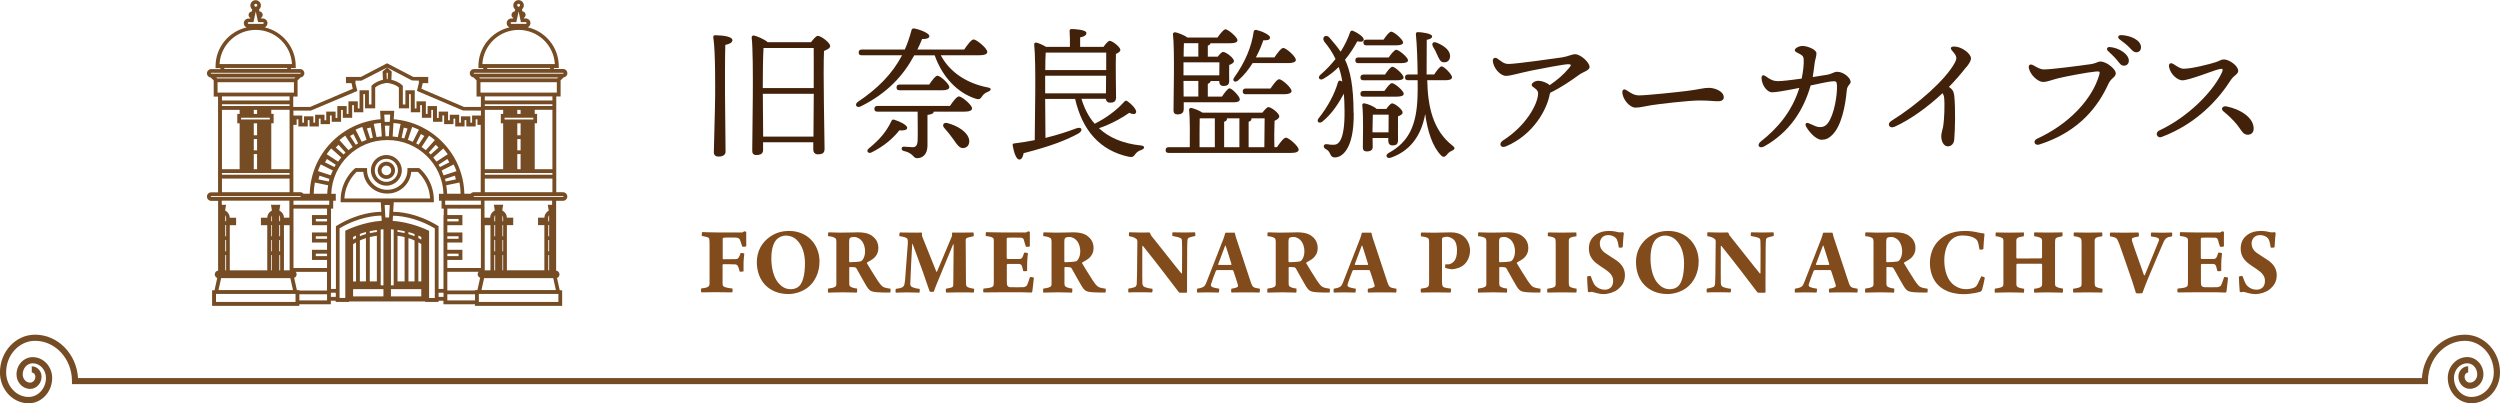 <?xml version="1.0" encoding="UTF-8"?>
<svg id="element" xmlns="http://www.w3.org/2000/svg" version="1.1" viewBox="0 0 403 65">
  <!-- Generator: Adobe Illustrator 29.7.1, SVG Export Plug-In . SVG Version: 2.1.1 Build 8)  -->
  <defs>
    <style>
      .st0 {
        fill: none;
      }

      .st1 {
        fill: #814b1b;
      }

      .st2 {
        fill: #42210b;
      }

      .st3 {
        fill: #754c24;
      }
    </style>
  </defs>
  <g>
    <path class="st3" d="M62.28,26.07c-.77,0-1.4.62-1.4,1.39s.63,1.39,1.4,1.39,1.4-.62,1.4-1.39-.63-1.39-1.4-1.39ZM62.28,28.24c-.43,0-.78-.35-.78-.77s.35-.77.78-.77.78.35.78.77-.35.77-.78.77Z"/>
    <path class="st3" d="M62.28,24.99c-1.37,0-2.49,1.11-2.49,2.47s1.12,2.47,2.49,2.47,2.49-1.11,2.49-2.47-1.11-2.47-2.49-2.47ZM62.28,29.32c-1.03,0-1.87-.83-1.87-1.86s.84-1.86,1.87-1.86,1.87.83,1.87,1.86-.84,1.86-1.87,1.86Z"/>
    <path class="st3" d="M90.77,30.98h-1.1v-15.43h.7v-2.6l.48-.47c.34-.04.61-.32.61-.67,0-.38-.31-.69-.69-.69h-1.48v-.16h.78v-.31c0-3.04-2.14-5.58-4.99-6.25.25-.12.43-.38.43-.68,0-.41-.34-.75-.76-.75h-.29l-.02-.09c.18-.1.29-.28.29-.49,0-.3-.23-.54-.52-.56l-.07-.32c.19-.16.3-.39.3-.64,0-.47-.38-.85-.85-.85s-.85.38-.85.85c0,.25.11.49.3.65l-.07.32c-.29.02-.52.27-.52.56,0,.21.12.4.29.49l-.02.09h-.28c-.42,0-.76.34-.76.75,0,.3.18.56.44.68-2.86.67-5,3.21-5,6.25v.31h.78v.16h-1.48c-.38,0-.69.31-.69.69,0,.35.27.63.61.67l.48.47v2.6h.7v1.68h-2.72l-6.87-2.93.2-.84v-.07h.9v-1h-2.41l-4.22-2.2-4.22,2.2h-2.41v1h.9l.19.91-6.87,2.93h-2.72v-1.68h.7v-2.6l.48-.47c.34-.04.61-.32.61-.67,0-.38-.31-.69-.69-.69h-1.48v-.16h.78v-.31c0-3.04-2.14-5.58-4.99-6.25.26-.12.44-.38.44-.68,0-.41-.34-.75-.76-.75h-.28l-.02-.09c.17-.1.29-.28.29-.49,0-.3-.23-.54-.52-.56l-.07-.32c.19-.16.3-.39.3-.64,0-.47-.38-.85-.85-.85s-.85.38-.85.85c0,.25.11.49.3.65l-.07.32c-.29.02-.52.27-.52.56,0,.21.12.4.29.49l-.02.09h-.28c-.42,0-.76.34-.76.75,0,.3.18.56.44.68-2.86.67-4.99,3.21-4.99,6.25v.31h.78v.16h-1.48c-.38,0-.69.31-.69.69,0,.35.27.63.61.67l.48.47v2.6h.7v15.43h-1.1c-.38,0-.69.31-.69.69s.31.69.69.69h1.11v11.24c-.31.04-.54.29-.54.61,0,.27.17.49.4.58l-.44,1.98h-.39v2.52h14.06v-.26h5.08v-.57h.79v.19h2.15v-.07h12.27v.07h2.15v-.19h.79v.57h5.08v.26h14.06v-2.52h-.39l-.44-1.98c.24-.09.4-.31.4-.58,0-.31-.24-.57-.54-.61v-11.25h1.11c.38,0,.69-.31.69-.69,0-.38-.31-.69-.69-.69ZM83.6.61c.13,0,.23.11.23.23,0,.1-.06.18-.14.22l-.09.04-.09-.04c-.09-.04-.14-.12-.14-.22,0-.13.1-.23.23-.23ZM82.45,3.57h.78l.37-1.71.37,1.71h.78c.08,0,.14.06.14.14s-.06.14-.14.14h-2.3c-.08,0-.14-.06-.14-.14s.06-.14.14-.14ZM77.76,10.33c.16-3.07,2.72-5.51,5.84-5.51s5.68,2.45,5.84,5.51h-11.69ZM88.67,10.95v.16h-10.13v-.16h10.13ZM76.43,11.87s-.07-.03-.07-.07.03-.07.07-.07h14.34s.07.03.07.07-.03.07-.07.07h-14.34ZM77.24,12.49h12.72l-.15.15h-12.42l-.15-.15ZM77.45,14.93v-1.68h12.31v1.68h-12.31ZM78.15,28.17v-.28h10.9v.28h-10.9ZM89.05,28.79v2.19h-10.9v-2.19h10.9ZM81.11,19.87v7.41h-2.95v-9.57h2.95v.66h-.38v1.51s.38,0,.38,0ZM85.97,18.98v.28h-4.63v-.28h4.63ZM83.39,18.37v-.66h.53v.66h-.53ZM83.39,24.23v-1.81h.53v1.81h-.53ZM83.92,24.84v2.44h-.53v-2.44h.53ZM83.39,21.81v-1.93h.53v1.93h-.53ZM86.2,27.28v-7.41h.38v-1.51h-.38v-.66h2.85v9.57h-2.85ZM78.15,17.09v-.28h10.9v.28h-10.9ZM78.15,16.2v-.66h10.9v.66h-10.9ZM50.08,17.84l7.53-3.18-.31-1.2v-.46h.97l4.14-2.12,4,2.09,1.11.03v.38s-.31,1.27-.31,1.27l7.41,3.16,2.91.02v.79h-1.43v1.15h-.28v-1.02h-1.52v1.02h-.28v-1.27h-1.51v.89h-.28v-1.4h-1.51v1.02h-.28v-1.91h-1.51v1.27h-.28v-2.04h-1.51v1.15h-.28v-2.93h-1.51v2.29h-.41v-3l-.09-.09c-.52-.52-1.26-.77-1.76-.89l.06-1.32-.74-.66-.74.66.06,1.32c-.49.12-1.23.37-1.76.89l-.09.09v3h-.41v-2.29h-1.51v2.93h-.28v-1.15h-1.51v2.04h-.28v-1.27h-1.51v1.91h-.28v-1.02h-1.51v1.4h-.28v-.89h-1.51v1.27h-.28v-1.02h-1.51v1.02h-.28v-1.15h-1.43v-.79h2.78ZM63.47,19.21l.08-1.35h-2.28l.08,1.36c-6.33.51-11.27,5.69-11.42,12.01h-1.01c-.13-.15-.31-.25-.53-.25h-1.1v-10.85h.53v-.89h.28v1.15h1.51v-1.02h.28v1.02h1.51v-1.27h.28v.89h1.51v-1.4h.28v1.02h1.51v-1.91h.28v1.27h1.51v-2.04h.28v1.15h1.51v-2.93h.28v2.29h1.64v-3.36c.69-.6,1.8-.72,1.78-.72h.23s1.12.12,1.81.72v3.36h1.64v-2.29h.28v2.93h1.51v-1.15h.28v2.04h1.51v-1.27h.28v1.91h1.51v-1.02h.28v1.4h1.51v-.89h.28v1.27h1.51v-1.02h.28v1.02h1.51v-1.15h.28v.89h.53v10.85h-1.1c-.21,0-.4.1-.53.25h-1.01c-.15-6.32-5.09-11.51-11.42-12.01ZM74.26,31.23h-2.18c-.01-.46-.07-.91-.15-1.36l2.14-.45c.11.59.17,1.19.18,1.81ZM67.86,21.61l.54.31-.93,1.41-.38-.22.76-1.5ZM66.53,22.86c-.25-.12-.52-.23-.78-.32l.69-2.08c.37.13.74.28,1.09.45l-.99,1.95ZM69.17,21.87c.32.22.64.46.93.71l-1.46,1.62c-.22-.18-.44-.35-.67-.51l1.2-1.83ZM70.25,23.34l.44.44-1.26,1.12-.31-.31,1.13-1.25ZM71.46,23.93c.25.3.49.61.72.93l-1.82,1.19c-.16-.23-.34-.45-.52-.67l1.63-1.45ZM72.12,25.63l.31.54-1.51.76-.22-.38,1.41-.92ZM65.7,20.72l-.53,1.6-.43-.11.35-1.64.61.16ZM64.58,19.98l-.45,2.13c-.28-.05-.56-.09-.84-.11l.14-2.17c.39.03.77.08,1.15.15ZM62.01,19.64l-.07-1.17h.96l-.07,1.17h-.82ZM62.79,20.26l-.11,1.71c-.07,0-.15-.01-.22-.01h-.09c-.07,0-.15,0-.22.01l-.11-1.71h.74ZM61.54,21.99c-.28.02-.56.06-.84.11l-.45-2.13c.38-.07.76-.12,1.15-.15l.14,2.17ZM60.09,22.2l-.42.11-.53-1.6.61-.16.35,1.64ZM52.66,24.86c.22-.32.46-.63.72-.93l1.63,1.45c-.18.22-.36.44-.52.67l-1.82-1.19ZM54.12,26.55l-.22.38-1.51-.76.31-.54,1.41.92ZM54.13,23.78l.44-.44,1.13,1.25-.31.31-1.26-1.12ZM54.72,22.58c.3-.25.61-.49.93-.71l1.2,1.83c-.23.16-.46.33-.67.51l-1.46-1.63ZM56.43,21.92l.54-.31.76,1.5-.38.22-.92-1.41ZM57.31,20.91c.35-.17.72-.32,1.09-.45l.69,2.08c-.27.1-.53.2-.78.32l-.99-1.95ZM50.75,29.42l2.15.45c-.08.44-.14.9-.15,1.36h-2.18c.02-.61.08-1.22.18-1.81ZM62.31,11.8l.11-.1.11.1-.04.96h-.14s-.04-.96-.04-.96ZM41.23.61c.13,0,.24.11.24.23,0,.09-.06.18-.15.22l-.09.04-.09-.04c-.09-.04-.15-.12-.15-.22,0-.13.1-.23.24-.23ZM40.08,3.57h.78l.37-1.71.37,1.71h.78c.08,0,.14.06.14.14s-.06.14-.14.14h-2.3c-.08,0-.14-.06-.14-.14,0-.07.06-.14.14-.14ZM35.39,10.33c.16-3.07,2.72-5.51,5.84-5.51s5.68,2.45,5.84,5.51h-11.68ZM46.3,10.95v.16h-10.14v-.16h10.14ZM34.06,11.87s-.08-.03-.08-.07.03-.07.08-.07h14.34s.08.03.08.07-.03.07-.08.07h-14.34ZM34.87,12.49h12.72l-.15.15h-12.42l-.15-.15ZM35.07,14.93v-1.68h12.31v1.68h-12.31ZM35.78,28.17v-.28h10.9v.28h-10.9ZM46.68,28.79v2.19h-10.9v-2.19h10.9ZM38.63,19.87v7.41h-2.85v-9.57h2.85v.66h-.38v1.51s.38,0,.38,0ZM43.49,18.98v.28h-4.63v-.28h4.63ZM40.91,18.37v-.66h.53v.66h-.53ZM40.91,24.23v-1.81h.53v1.81h-.53ZM41.44,24.84v2.44h-.53v-2.44h.53ZM40.91,21.81v-1.93h.53v1.93h-.53ZM43.73,27.28v-7.41h.38v-1.51h-.38v-.66h2.95v9.57h-2.95ZM35.78,17.09v-.28h10.9v.28h-10.9ZM35.78,16.2v-.66h10.9v.66h-10.9ZM34.06,31.74s-.08-.03-.08-.08.03-.07.08-.07h14.34s.08.03.08.07-.03.08-.08.08h-14.34ZM45.77,35.1c0-.51-.31-.95-.74-1.17l.15-.92h-1.5l.15.92c-.43.22-.74.65-.74,1.17h-1.03v1.2h1.02v7.28h-6.04v-7.28h1.02v-1.2h-1.03c0-.51-.31-.95-.74-1.17l.15-.92h-.69v-.66h10.9v2.74h-.92ZM46.69,36.3v7.28h-.92v-7.28h.92ZM45.01,40.51v-1.81h.14v1.81h-.14ZM45.16,41.12v2.46h-.14v-2.46h.14ZM45.01,38.09v-1.81h.14v1.81h-.14ZM45.01,35.67v-1c.1.12.14.27.14.43v.56s-.14,0-.14,0ZM43.73,40.51v-1.81h.12v1.81h-.12ZM43.84,41.12v2.46h-.12v-2.46h.12ZM43.73,38.09v-1.81h.12v1.81h-.12ZM43.73,35.67v-.56c0-.14.05-.26.12-.37v.93h-.12ZM36.31,40.51v-1.81h.14v1.81h-.14ZM36.45,41.12v2.46h-.14v-2.46h.14ZM36.31,38.09v-1.81h.14v1.81h-.14ZM36.31,35.67v-.98c.09.12.14.25.14.41v.56s-.14,0-.14,0ZM35.65,44.83h11.15l.43,1.93h-12.01l.43-1.93ZM47.64,48.67h-12.82v-1.29h12.82s0,1.29,0,1.29ZM52.72,48.42h-4.46v-.98h4.46v.98ZM52.72,46.83h-4.46v-.06h-.4l-.44-1.98c.24-.09.4-.31.4-.58,0-.15-.06-.28-.15-.39h5.04v3.01h0ZM52.72,41.29h-1.81v-.4h1.81v.4ZM52.72,38.49h-1.81v-.4h1.81v.4ZM52.72,35.69h-1.81v-.4h1.81v.4ZM52.72,34.67h-2.43v1.63h2.43v1.17h-2.43v1.63h2.43v1.17h-2.43v1.63h2.43v1.3h-5.41v-9.57h5.41v1.04ZM53.07,33.01h-5.76v-.66h1.09s.01,0,.02,0h0s4.65,0,4.65,0v.66ZM52.99,29.26l-1.65-.34.16-.6,1.6.52-.11.42ZM53.33,28.26l-2.08-.68c.13-.37.28-.73.45-1.08l1.95.98c-.12.25-.23.51-.32.78ZM54.13,47.85h-.79v-.66h.79v.66ZM55.66,37.2v10.83h-.92v-11.23c3.19-1.9,5.96-2.04,6.74-2.04l.05.83c-2.95.19-5.58,1.46-5.7,1.52l-.17.08ZM65.84,45.36v-6.98c.31.1.64.23.98.38v6.6h-.98ZM65.84,37.74v-.33c.33.08.66.19.98.31v.36c-.35-.14-.67-.25-.98-.34ZM64.08,45.36v-7.35c.24.03.64.08,1.14.2v7.15h-1.14ZM64.08,37.39v-.32c.35.05.73.11,1.14.19v.31c-.51-.11-.91-.17-1.14-.19ZM63.46,37v9h-.44v-9.04c.12,0,.27.02.44.04ZM59.61,45.36v-7.15c.51-.12.9-.17,1.14-.2v7.35h-1.14ZM59.61,37.58v-.31c.41-.08.79-.15,1.14-.19v.32c-.23.02-.63.07-1.14.19ZM58.01,45.36v-6.6c.34-.15.67-.28.98-.38v6.98h-.98ZM58.01,38.08v-.37c.32-.12.65-.22.98-.31v.33c-.31.09-.64.2-.98.34ZM56.92,45.36v-6.01c.16-.1.31-.2.47-.28v6.3h-.47ZM56.92,38.63v-.43c.15-.09.31-.16.47-.23v.4c-.16.08-.31.17-.47.26ZM62.71,35.05h-.59l-.11-2h.82l-.11,2ZM55.52,31.99c.12-2.47,1.62-3.96,1.98-4.29h1.06c.16,1.96,1.81,3.5,3.82,3.5h.09c2.01,0,3.66-1.54,3.82-3.5h1.06c.36.33,1.86,1.82,1.97,4.29h-13.79ZM61.81,47.78h-4.89v-1.17h4.89v1.17ZM61.81,46h-.44v-9c.17-.02.32-.03.44-.04v9.04ZM67.91,47.78h-4.89v-1.17h4.89v1.17ZM67.91,45.36h-.47v-6.3c.16.09.31.18.47.28v6.01ZM67.91,38.63c-.16-.09-.31-.18-.47-.26v-.4c.16.07.32.15.47.23v.43ZM70.09,48.04h-.92v-10.83l-.17-.08c-.12-.06-2.74-1.33-5.7-1.52l.05-.83c.78,0,3.54.14,6.74,2.04v11.24h0ZM71.49,47.85h-.79v-.66h.79v.66ZM71.49,34.67v11.91h-.79v-10.12l-.15-.09c-3.37-2.05-6.25-2.22-7.17-2.22l.09-1.54h6.47v-.31c0-3.29-2.2-5.07-2.29-5.14l-.08-.07h-1.89v.31c0,1.76-1.44,3.19-3.21,3.19h-.09c-1.77,0-3.21-1.43-3.21-3.19v-.31h-1.89l-.08.07c-.09.07-2.29,1.85-2.29,5.14v.31h6.47l.09,1.54c-.92,0-3.81.17-7.17,2.22l-.15.09v10.12h-.79v-12.95h.35v-1.27h.42v-1.12h-.73c.17-4.8,4.13-8.66,9-8.66h.09c4.87,0,8.84,3.86,9,8.66h-.73v1.12h.42v1.27h.35s0,1.04,0,1.04ZM71.18,27.49l1.95-.98c.17.35.32.71.45,1.08l-2.07.68c-.1-.26-.2-.52-.32-.78ZM73.33,28.32l.16.6-1.65.34-.11-.42,1.6-.52ZM71.76,32.35h4.65s.01,0,.02,0h1.09v.66h-5.76v-.66h0ZM74.54,41.9v-1.63h-2.43v-1.17h2.43v-1.63h-2.43v-1.17h2.43v-1.63h-2.43v-1.04h5.41v9.57h-5.41v-1.3s2.43,0,2.43,0ZM72.11,41.29v-.4h1.81v.4h-1.81ZM72.11,38.49v-.4h1.81v.4h-1.81ZM72.11,35.69v-.4h1.81v.4h-1.81ZM76.57,48.42h-4.46v-.98h4.46v.98ZM76.57,46.76v.06h-4.46v-3.01h5.04c-.09.11-.15.24-.15.39,0,.27.17.49.4.58l-.44,1.98s-.4,0-.4,0ZM90.01,47.38v1.29h-12.82v-1.29h12.82ZM88.38,40.51v-1.81h.14v1.81h-.14ZM88.52,41.12v2.46h-.14v-2.46h.14ZM88.38,38.09v-1.81h.14v1.81h-.14ZM88.38,35.67v-.56c0-.16.05-.29.14-.41v.98h-.14ZM88.5,33.93c-.43.22-.74.66-.74,1.16h-1.03v1.2h1.02v7.28h-6.04v-7.28h1.02v-1.2h-1.03c0-.51-.31-.95-.74-1.17l.15-.92h-1.5l.15.92c-.43.22-.74.65-.74,1.17h-.92v-2.74h10.9v.66h-.7l.15.92ZM80.99,40.51v-1.81h.12v1.81h-.12ZM81.11,41.12v2.46h-.12v-2.46h.12ZM80.99,38.09v-1.81h.12v1.81h-.12ZM80.99,35.67v-.93c.07.11.12.23.12.37v.56h-.12ZM79.68,40.51v-1.81h.14v1.81h-.14ZM79.82,41.12v2.46h-.14v-2.46h.14ZM79.68,38.09v-1.81h.14v1.81h-.14ZM79.68,35.67v-.56c0-.17.05-.31.14-.43v1s-.14,0-.14,0ZM79.06,36.3v7.28h-.92v-7.28h.92ZM78.03,44.83h11.15l.43,1.93h-12l.43-1.93ZM90.77,31.74h-14.34s-.07-.03-.07-.08.03-.07.07-.07h14.34s.07.03.07.07c0,.04-.03.08-.07.08Z"/>
  </g>
  <path class="st3" d="M398.38,65c-2.1,0-3.8-1.83-3.8-4.08,0-1.85,1.41-3.36,3.14-3.36,1.44,0,2.61,1.25,2.61,2.79,0,1.29-.98,2.33-2.19,2.33-1.02,0-1.85-.88-1.85-1.97,0-.92.71-1.67,1.58-1.67v1.01c-.32,0-.58.3-.58.67,0,.53.38.96.85.96.66,0,1.19-.6,1.19-1.33,0-.99-.72-1.79-1.61-1.79-1.18,0-2.14,1.06-2.14,2.36,0,1.69,1.26,3.07,2.8,3.07,2,0,3.62-1.78,3.62-3.97,0-2.8-2.09-5.08-4.66-5.08-3.28,0-5.95,2.91-5.95,6.48v.5H11.6v-.5c0-3.57-2.67-6.48-5.95-6.48-2.57,0-4.66,2.28-4.66,5.08,0,2.19,1.63,3.97,3.62,3.97,1.54,0,2.8-1.38,2.8-3.07,0-1.3-.96-2.36-2.14-2.36-.89,0-1.61.8-1.61,1.79,0,.73.53,1.33,1.19,1.33.47,0,.85-.43.85-.96,0-.37-.26-.67-.58-.67v-1c.87,0,1.58.75,1.58,1.67,0,1.08-.83,1.97-1.85,1.97-1.21,0-2.19-1.05-2.19-2.33,0-1.54,1.17-2.79,2.61-2.79,1.73,0,3.14,1.51,3.14,3.36,0,2.25-1.7,4.08-3.8,4.08-2.55,0-4.62-2.23-4.62-4.97,0-3.36,2.54-6.09,5.66-6.09,3.67,0,6.69,3.09,6.93,6.99h377.83c.24-3.9,3.26-6.99,6.93-6.99,3.12,0,5.66,2.73,5.66,6.09,0,2.74-2.08,4.97-4.63,4.97Z"/>
  <g>
    <path class="st1" d="M119.47,37.49c.15,0,.29-.05.5-.19.07-.03.29.03.32.11,0,.97,0,1.93.01,2.26-.04.11-.59.14-.65.08-.1-.26-.27-.88-.37-1.1-.07-.14-.25-.28-.38-.31-.13-.03-.25-.05-.62-.05-1,0-1.54,0-1.65.03-.06.02-.13.11-.13.15v3.21s.04.11.1.11c.65,0,1.35,0,2-.02.19,0,.32-.05.43-.19.15-.22.26-.48.35-.77.06-.06.59,0,.6.09-.01.11-.12,1.05-.12,1.39v1.44c-.03.06-.56.09-.62.05-.09-.32-.19-.7-.31-.91-.06-.11-.21-.23-.38-.25-.5-.03-1.27-.03-1.97-.03-.03,0-.1.05-.1.12v3.03c0,.22.07.37.19.45.19.12.65.25,1.38.31.07.06.06.62-.03.63-.15,0-1.77-.03-2.75-.03s-1.97.03-2.22.03c-.07-.08-.06-.56-.01-.63.43-.05.79-.09,1.09-.26.16-.09.25-.25.25-.56v-6.29c0-.37-.01-.93-.1-1.02-.13-.14-.6-.23-1.13-.34-.04-.05-.02-.59.03-.62.1,0,1.35.06,2.32.06h3.96Z"/>
    <path class="st1" d="M132.1,42.12c.03,1.84-.81,3.46-2,4.31-.97.7-2.16.97-3,.97-3.07,0-5.1-2.06-5.1-5.16,0-1.72.79-3.2,2.24-4.16.71-.46,1.63-.85,2.97-.85,2.88,0,4.85,2.09,4.9,4.88ZM125.25,38.54c-.41.4-.91,1.27-.91,3.12,0,1.54.37,2.97,1.02,3.8.59.76,1.25,1.16,2.12,1.16.5,0,1-.18,1.29-.45.59-.51.99-1.76.99-3.72,0-1.5-.4-2.95-1.44-3.88-.37-.32-.91-.59-1.65-.59-.65,0-1.16.32-1.41.56Z"/>
    <path class="st1" d="M138.28,37.45c1.53,0,2.18.42,2.53.76.49.43.78,1,.78,1.78,0,.91-.47,1.38-.72,1.62-.18.17-.79.54-1.1.7-.03.01-.04.11-.03.12.32.53,1.19,1.99,1.78,2.86.56.82.77.93.99,1.02.26.11.65.17,1.03.23.04.09.03.51-.04.62-1.97,0-2.63-.06-3.02-.22-.19-.08-.44-.23-.79-.8-.43-.7-.96-1.7-1.62-2.86-.03-.05-.12-.15-.22-.19-.12-.03-.78-.05-.85-.05-.04,0-.1.06-.1.11v2.41c0,.39.03.51.16.62.21.16.59.28,1.1.33.03.06.02.62-.04.66-.15,0-1.22-.05-2.22-.05s-2.15.05-2.41.05c-.04-.06-.04-.6,0-.65.44-.06.93-.14,1.15-.31.13-.09.18-.22.18-.42v-6.86c0-.2-.03-.43-.16-.54-.21-.15-.57-.28-1.15-.32-.06-.06-.03-.57.04-.62.4.01,1.29.03,1.94.05.35.02,2.18-.05,2.81-.05ZM137.06,38.33c-.12.06-.18.34-.18.53v3.26c0,.08.06.15.12.15.31,0,1.59-.05,1.82-.17.12-.06.24-.2.31-.33.15-.25.32-.65.32-1.27,0-.68-.22-1.25-.49-1.62-.25-.34-.74-.68-1.27-.68-.34,0-.56.08-.65.12Z"/>
    <path class="st1" d="M148.55,37.48s.09.12.07.17c-.01.25,0,.37.03.45l2.29,5.7s.09.02.1,0l2.4-5.7c.03-.08.03-.23.03-.46,0-.03.03-.16.07-.16.16,0,.43.02.62.02,1.66,0,2.47-.03,2.74-.03.07.03.09.57.03.62-.54.11-.85.17-1.07.26-.1.05-.19.2-.19.34,0,.85.03,6.2.04,6.74.01.63.06.71.22.82.19.12.68.25,1.07.29.07.03.01.6-.04.62-.31-.02-1.06-.03-2.34-.03-.72,0-1.56.02-2.1.03-.06,0-.09-.6,0-.63.47-.06.87-.17,1-.26s.15-.25.15-.42c0-.59.06-6.29.06-6.46-.01-.02-.07-.02-.09,0l-2.52,6.08c-.35.85-.52,1.33-.59,1.54-.07.05-.6.05-.65,0-.07-.23-.28-.73-.49-1.38-.68-2.09-2-5.49-2.28-6.32-.01-.02-.04-.02-.06,0-.07,1.08-.25,4.5-.31,6.42-.01.28.1.43.24.51.22.12.69.28,1.25.32.07.05.04.6-.06.62-.21,0-.78-.05-1.96-.05-.71,0-1.46.03-1.79.05-.09-.03-.07-.6,0-.62.97-.12,1.12-.26,1.27-.48.1-.16.15-.37.21-.96.15-2.04.29-3.82.44-5.86.03-.56-.03-.74-.15-.85-.18-.15-.66-.28-1.19-.34-.06-.08-.01-.57.06-.6.28,0,.99.03,2.81.03l.68-.02Z"/>
    <path class="st1" d="M165.3,37.49c.12,0,.32-.14.43-.2.03,0,.26.06.28.09,0,.97-.01,1.99,0,2.32-.04.08-.57.12-.63.06-.09-.17-.29-.97-.37-1.19-.04-.12-.24-.26-.47-.26-.75,0-2.04-.02-2.16.02-.03.02-.1.06-.1.12v3.18s.09.12.15.12h1.96c.12,0,.29-.08.4-.23.12-.19.25-.66.31-.79.09-.03.57.02.6.09-.01.11-.13,1.05-.13,2.02v.82c-.04.06-.54.08-.62.05-.13-.5-.18-.82-.29-.97-.06-.09-.21-.19-.35-.19h-1.91s-.1.08-.1.11v2.64c0,.23.01.57.04.65.04.15.25.34.46.34.69.02,1.79.03,2.19,0,.19-.02.46-.15.53-.26.13-.2.32-.79.51-1.36.07-.05.6.03.63.11-.06.46-.21,2.07-.26,2.26-.01.05-.13.12-.15.12-.03,0-.59-.03-1.65-.05h-2.85c-1.69,0-2.94.03-3.19.03-.09-.02-.09-.57-.01-.62.65-.05,1.15-.14,1.35-.25.09-.05.21-.12.24-.22.04-.11.06-.46.06-.59v-6.58c0-.36-.03-.46-.18-.56-.22-.14-.59-.23-1.09-.28-.07-.05-.04-.6.03-.62.1,0,1.41.05,2.38.05h3.99Z"/>
    <path class="st1" d="M172.97,37.45c1.53,0,2.18.42,2.53.76.49.43.78,1,.78,1.78,0,.91-.47,1.38-.72,1.62-.18.17-.79.54-1.1.7-.03.01-.04.11-.03.12.32.53,1.19,1.99,1.78,2.86.56.82.77.93.99,1.02.27.11.65.17,1.03.23.04.09.03.51-.04.62-1.97,0-2.63-.06-3.02-.22-.19-.08-.44-.23-.79-.8-.43-.7-.96-1.7-1.62-2.86-.03-.05-.12-.15-.22-.19-.12-.03-.78-.05-.85-.05-.04,0-.1.06-.1.11v2.41c0,.39.03.51.16.62.21.16.59.28,1.1.33.03.06.01.62-.04.66-.15,0-1.22-.05-2.22-.05s-2.15.05-2.41.05c-.04-.06-.04-.6,0-.65.44-.06.93-.14,1.15-.31.13-.09.18-.22.18-.42v-6.86c0-.2-.03-.43-.16-.54-.21-.15-.57-.28-1.15-.32-.06-.06-.03-.57.04-.62.4.01,1.29.03,1.94.05.35.02,2.18-.05,2.81-.05ZM171.75,38.33c-.12.06-.18.34-.18.53v3.26c0,.08.06.15.12.15.31,0,1.59-.05,1.82-.17.12-.06.24-.2.31-.33.15-.25.32-.65.32-1.27,0-.68-.22-1.25-.49-1.62-.25-.34-.74-.68-1.26-.68-.34,0-.56.08-.65.12Z"/>
    <path class="st1" d="M185.29,37.48s.09.05.1.09c.09.26.13.34.18.4,1.35,1.67,3.77,4.79,4.85,6.09.03.05.12,0,.12-.02.03-3.94.02-4.76-.01-5.19-.01-.2-.04-.37-.19-.45-.25-.14-.69-.25-1.34-.36-.04-.05-.04-.57.03-.59.22,0,1.04.03,1.9.03.59,0,1.54-.03,1.69-.03.06,0,.1.56.03.6-.46.08-.81.19-.99.26-.13.06-.21.17-.24.39-.03.25-.07,1.04-.07,6.45v1.93c0,.06-.07.11-.13.11h-1c-.07,0-.16-.03-.21-.11-.07-.11-.25-.32-.59-.77-.85-1.11-2.78-3.68-5.19-6.68-.03-.02-.09.02-.09.05-.01,4.87-.01,5.61.01,6.01.01.26.15.49.34.57.28.11.63.22,1.27.29.06.03.03.57-.06.59-.15-.02-2.09-.03-2.03-.03-.72,0-1.1,0-1.75.03-.07,0-.06-.57-.01-.62.51-.06.97-.22,1.07-.26.09-.05.24-.22.26-.49.03-.32.06-1.25.1-6.79,0-.14-.01-.34-.13-.43-.31-.26-.56-.37-1.21-.48-.04-.06-.03-.6.03-.63.18,0,1.32.05,2.09.05.35,0,1.07-.02,1.16-.02Z"/>
    <path class="st1" d="M198.93,37.49c.07,0,.12.05.13.08.01.08.15.6.16.65l2.43,7.33c.15.43.25.6.43.73.16.11.41.17.99.26.06.06.03.59-.06.62-.44-.03-1.5-.03-2.46-.03-1.27,0-1.85.03-2.04.03-.07-.05-.06-.59,0-.62.28-.03.81-.14,1.01-.31.07-.06.06-.22.04-.28-.12-.43-.49-1.55-.74-2.29-.02-.05-.09-.12-.15-.12h-2.54s-.12.08-.13.12c-.21.54-.65,1.68-.79,2.18-.04.16-.01.25.06.33.16.17.74.29,1.25.36.04.06,0,.59-.06.63-.13,0-1-.03-1.84-.03s-1.41.03-1.63.03c-.07-.03-.04-.6.01-.63.56-.08.85-.19,1.06-.34.13-.11.21-.17.41-.66.5-1.24,2.49-6.34,2.77-7.09.04-.12.21-.62.25-.82.01-.06.07-.11.12-.11h1.32ZM198.52,42.59c-.19-.66-.9-2.86-.94-2.98-.01-.03-.07-.03-.09,0-.29.77-.72,1.9-1.12,2.98-.01.03.01.12.07.12h2.02s.07-.08.06-.12Z"/>
    <path class="st1" d="M209.1,37.45c1.53,0,2.18.42,2.53.76.49.43.78,1,.78,1.78,0,.91-.47,1.38-.72,1.62-.18.17-.79.54-1.1.7-.03.01-.04.11-.03.12.32.53,1.19,1.99,1.78,2.86.56.82.76.93.99,1.02.26.11.65.17,1.03.23.04.09.03.51-.04.62-1.97,0-2.63-.06-3.01-.22-.19-.08-.44-.23-.79-.8-.43-.7-.96-1.7-1.62-2.86-.03-.05-.12-.15-.22-.19-.12-.03-.78-.05-.85-.05-.04,0-.1.06-.1.11v2.41c0,.39.03.51.16.62.21.16.59.28,1.1.33.03.06.01.62-.04.66-.15,0-1.22-.05-2.22-.05s-2.15.05-2.41.05c-.04-.06-.04-.6,0-.65.44-.06.93-.14,1.15-.31.13-.09.18-.22.18-.42v-6.86c0-.2-.03-.43-.16-.54-.21-.15-.57-.28-1.15-.32-.06-.06-.03-.57.04-.62.4.01,1.29.03,1.94.05.35.02,2.18-.05,2.81-.05ZM207.88,38.33c-.12.06-.18.34-.18.53v3.26c0,.08.06.15.12.15.31,0,1.59-.05,1.82-.17.12-.06.24-.2.31-.33.15-.25.32-.65.32-1.27,0-.68-.22-1.25-.49-1.62-.25-.34-.74-.68-1.26-.68-.34,0-.56.08-.65.12Z"/>
    <path class="st1" d="M220.95,37.49c.07,0,.12.05.13.08.01.08.15.6.16.65l2.43,7.33c.15.43.25.6.43.73.16.11.41.17.99.26.06.06.03.59-.06.62-.44-.03-1.5-.03-2.46-.03-1.27,0-1.85.03-2.04.03-.07-.05-.06-.59,0-.62.28-.03.81-.14,1.01-.31.07-.06.06-.22.04-.28-.12-.43-.49-1.55-.74-2.29-.01-.05-.09-.12-.15-.12h-2.54s-.12.08-.13.12c-.21.54-.65,1.68-.79,2.18-.04.16-.01.25.06.33.16.17.74.29,1.25.36.04.06,0,.59-.06.63-.13,0-1-.03-1.84-.03s-1.41.03-1.63.03c-.07-.03-.04-.6.01-.63.56-.08.85-.19,1.06-.34.13-.11.21-.17.41-.66.5-1.24,2.49-6.34,2.77-7.09.04-.12.21-.62.25-.82.01-.06.07-.11.12-.11h1.32ZM220.54,42.59c-.19-.66-.9-2.86-.94-2.98-.01-.03-.07-.03-.09,0-.29.77-.72,1.9-1.12,2.98-.01.03.01.12.07.12h2.02s.07-.08.06-.12Z"/>
    <path class="st1" d="M233.73,37.45c.96,0,1.66.2,2.21.65.56.45,1.03,1.3,1.03,2.27,0,1.04-.46,1.85-.97,2.3-.5.45-1.34.73-2.02.73-.18,0-.72-.12-1.01-.22-.04-.08-.01-.54.04-.57h.49c.31-.02.74-.25.99-.62.22-.32.38-.82.38-1.67,0-.59-.13-1.33-.54-1.7-.31-.29-.78-.46-1.13-.46-.22,0-.53.08-.63.14-.1.06-.12.12-.12.31v6.62c0,.56.03.83.18.99.13.14.59.23,1.24.29.06.05.03.62-.04.65-.13,0-1.53-.03-2.51-.03s-2,.03-2.25.03c-.06-.05-.07-.59-.01-.63.6-.08.81-.12,1.03-.23.19-.09.28-.26.28-.74v-6.38c0-.54-.04-.68-.15-.77-.15-.14-.62-.26-1.15-.31-.06-.08-.04-.59.03-.62.16,0,1.81.03,2.16.03s1.84-.05,2.5-.05Z"/>
    <path class="st1" d="M243.05,37.45c1.53,0,2.18.42,2.53.76.49.43.78,1,.78,1.78,0,.91-.47,1.38-.72,1.62-.18.17-.79.54-1.1.7-.03.01-.04.11-.03.12.32.53,1.19,1.99,1.78,2.86.56.82.76.93.99,1.02.26.11.65.17,1.03.23.04.09.03.51-.04.62-1.97,0-2.63-.06-3.01-.22-.19-.08-.44-.23-.79-.8-.43-.7-.96-1.7-1.62-2.86-.03-.05-.12-.15-.22-.19-.12-.03-.78-.05-.85-.05-.04,0-.1.06-.1.11v2.41c0,.39.03.51.16.62.21.16.59.28,1.1.33.03.06.01.62-.04.66-.15,0-1.22-.05-2.22-.05s-2.15.05-2.41.05c-.04-.06-.04-.6,0-.65.44-.06.93-.14,1.15-.31.13-.09.18-.22.18-.42v-6.86c0-.2-.03-.43-.16-.54-.21-.15-.57-.28-1.15-.32-.06-.06-.03-.57.04-.62.4.01,1.29.03,1.94.05.35.02,2.18-.05,2.81-.05ZM241.83,38.33c-.12.06-.18.34-.18.53v3.26c0,.08.06.15.12.15.31,0,1.59-.05,1.82-.17.12-.06.24-.2.31-.33.15-.25.32-.65.32-1.27,0-.68-.22-1.25-.49-1.62-.25-.34-.74-.68-1.26-.68-.34,0-.56.08-.65.12Z"/>
    <path class="st1" d="M254.1,37.46s.06.56.01.63c-.75.09-.97.2-1.1.33-.1.11-.12.25-.12.43v6.79c0,.32.04.46.16.56.18.14.51.26,1.09.33.04.06,0,.57-.03.63-.13,0-1.28-.03-2.24-.03-1.15,0-2.32.03-2.43.03-.04-.08-.04-.56,0-.62.6-.08,1-.17,1.21-.34.09-.08.13-.22.13-.45v-6.46c0-.42-.01-.71-.1-.82-.12-.15-.31-.29-1.15-.4-.04-.06-.03-.59.03-.6.13,0,1.29.03,2.25.03,1.15,0,2.18-.03,2.28-.03Z"/>
    <path class="st1" d="M260.99,37.45c.09.01.52,0,.62-.02.03,0,.15.12.15.15-.03.19-.15,1.47-.18,2.26-.04.09-.54.12-.63.06-.06-.43-.19-1.27-.46-1.51-.21-.22-.59-.49-1.28-.49-.46,0-.81.19-1.01.45-.13.17-.34.51-.31.94.04.68.31,1.08.78,1.44.56.4,1.06.68,1.78,1.17.78.51,1.49,1.28,1.49,2.43s-.51,1.79-1.19,2.35c-.56.43-1.46.73-2.29.73-.35,0-.71-.06-1.04-.15-.29-.08-.76-.22-.85-.22-.07,0-.19.03-.31.06-.07.03-.29-.05-.29-.12-.06-.57-.12-1.95-.13-2.38.06-.08.52-.14.59-.09.41,1.19.6,1.41.75,1.56.38.39.93.63,1.49.63.37,0,.66-.09.9-.28.37-.29.47-.7.47-1.17,0-.65-.35-1.11-.85-1.51-.35-.28-.79-.56-1.27-.88-.85-.57-1.79-1.3-1.79-2.75,0-.94.29-1.72,1.22-2.35.51-.31,1.1-.53,2.04-.53.62,0,1.15.11,1.63.23Z"/>
    <path class="st1" d="M273.82,42.12c.03,1.84-.81,3.46-2,4.31-.97.7-2.16.97-3,.97-3.07,0-5.1-2.06-5.1-5.16,0-1.72.79-3.2,2.24-4.16.71-.46,1.63-.85,2.97-.85,2.88,0,4.85,2.09,4.9,4.88ZM266.97,38.54c-.41.4-.91,1.27-.91,3.12,0,1.54.37,2.97,1.01,3.8.59.76,1.25,1.16,2.12,1.16.5,0,1-.18,1.29-.45.59-.51.99-1.76.99-3.72,0-1.5-.4-2.95-1.44-3.88-.37-.32-.91-.59-1.65-.59-.65,0-1.16.32-1.41.56Z"/>
    <path class="st1" d="M278.54,37.48s.09.05.1.09c.09.26.13.34.18.4,1.35,1.67,3.77,4.79,4.85,6.09.03.05.12,0,.12-.02.03-3.94.01-4.76-.01-5.19-.01-.2-.04-.37-.19-.45-.25-.14-.69-.25-1.34-.36-.04-.05-.04-.57.03-.59.22,0,1.04.03,1.9.03.59,0,1.54-.03,1.69-.03.06,0,.1.56.03.6-.46.08-.81.19-.99.26-.13.06-.21.17-.24.39-.03.25-.07,1.04-.07,6.45v1.93c0,.06-.07.11-.13.11h-1c-.07,0-.16-.03-.21-.11-.07-.11-.25-.32-.59-.77-.85-1.11-2.78-3.68-5.19-6.68-.03-.02-.09.02-.09.05-.01,4.87-.01,5.61.01,6.01.01.26.15.49.34.57.28.11.63.22,1.26.29.06.03.03.57-.06.59-.15-.02-2.09-.03-2.03-.03-.72,0-1.1,0-1.75.03-.07,0-.06-.57-.02-.62.52-.06.97-.22,1.07-.26.09-.05.24-.22.26-.49.03-.32.06-1.25.1-6.79,0-.14-.01-.34-.13-.43-.31-.26-.56-.37-1.21-.48-.04-.06-.03-.6.03-.63.18,0,1.32.05,2.09.05.35,0,1.07-.02,1.16-.02Z"/>
    <path class="st1" d="M295.29,37.49c.07,0,.12.05.13.08.01.08.15.6.16.65l2.43,7.33c.15.43.25.6.43.73.16.11.41.17.99.26.06.06.03.59-.06.62-.44-.03-1.5-.03-2.46-.03-1.27,0-1.85.03-2.04.03-.07-.05-.06-.59,0-.62.28-.03.81-.14,1.01-.31.07-.06.06-.22.04-.28-.12-.43-.49-1.55-.74-2.29-.01-.05-.09-.12-.15-.12h-2.54s-.12.08-.13.12c-.21.54-.65,1.68-.79,2.18-.04.16-.01.25.06.33.16.17.74.29,1.25.36.04.06,0,.59-.06.63-.13,0-1-.03-1.84-.03s-1.41.03-1.63.03c-.07-.03-.04-.6.02-.63.56-.08.85-.19,1.06-.34.13-.11.21-.17.41-.66.5-1.24,2.49-6.34,2.77-7.09.04-.12.21-.62.25-.82.01-.06.07-.11.12-.11h1.32ZM294.88,42.59c-.19-.66-.9-2.86-.94-2.98-.01-.03-.07-.03-.09,0-.29.77-.72,1.9-1.12,2.98-.01.03.01.12.07.12h2.02s.07-.08.06-.12Z"/>
    <path class="st1" d="M305.46,37.45c1.53,0,2.18.42,2.53.76.49.43.78,1,.78,1.78,0,.91-.47,1.38-.72,1.62-.18.17-.79.54-1.1.7-.03.01-.04.11-.03.12.32.53,1.19,1.99,1.78,2.86.56.82.76.93.99,1.02.26.11.65.17,1.03.23.04.09.03.51-.04.62-1.97,0-2.63-.06-3.01-.22-.19-.08-.44-.23-.79-.8-.43-.7-.96-1.7-1.62-2.86-.03-.05-.12-.15-.22-.19-.12-.03-.78-.05-.85-.05-.04,0-.1.06-.1.11v2.41c0,.39.03.51.16.62.21.16.59.28,1.1.33.03.06.01.62-.04.66-.15,0-1.22-.05-2.22-.05s-2.15.05-2.41.05c-.04-.06-.04-.6,0-.65.44-.06.93-.14,1.15-.31.13-.09.18-.22.18-.42v-6.86c0-.2-.03-.43-.16-.54-.21-.15-.57-.28-1.15-.32-.06-.06-.03-.57.04-.62.4.01,1.29.03,1.94.05.35.02,2.18-.05,2.81-.05ZM304.24,38.33c-.12.06-.18.34-.18.53v3.26c0,.08.06.15.12.15.31,0,1.59-.05,1.82-.17.12-.06.24-.2.31-.33.15-.25.32-.65.32-1.27,0-.68-.22-1.25-.49-1.62-.25-.34-.74-.68-1.26-.68-.34,0-.56.08-.65.12Z"/>
    <path class="st1" d="M319.06,37.51c.1.03.6.12.74.12.04,0,.1.09.1.14-.06.48-.18,2.01-.18,2.37-.03.05-.28.11-.44.11-.06,0-.18-.01-.19-.06-.12-.76-.22-1.14-.32-1.33-.07-.14-.19-.28-.34-.39-.47-.34-1.15-.51-2.12-.51s-1.63.46-2.07,1.04c-.41.54-.82,1.61-.82,2.94,0,.74.09,1.48.34,2.23.29.83.74,1.5,1.43,1.93.56.36,1.12.51,1.74.51.4,0,.99-.09,1.32-.25.18-.08.31-.22.37-.29.22-.28.6-1.25.76-1.53.09,0,.51.11.57.22-.04.34-.32,1.58-.47,2.01-.04.12-.16.23-.25.26-.15.05-1.38.39-2.72.39-.94,0-1.9-.2-2.52-.45-.88-.36-1.57-.9-2.07-1.64-.54-.82-.82-1.85-.82-3,0-.85.25-1.79.57-2.4.53-.99,1.28-1.64,2.19-2.1.82-.42,1.82-.6,2.9-.6.93,0,1.53.11,2.31.29Z"/>
    <path class="st1" d="M326.25,37.46c.03.06.01.57-.01.62-.53.08-.9.18-1.06.31-.09.06-.15.25-.15.37v2.74c0,.08.06.17.12.17l3.88-.02s.15-.06.15-.19v-2.66c0-.14-.06-.32-.16-.4-.18-.15-.72-.28-1.1-.32-.04-.08-.03-.57.01-.62.13,0,1.31.03,2.26.03s2.18-.03,2.28-.03c.03.05.01.56-.01.62-.41.08-.84.17-1,.28-.13.09-.19.25-.19.88v6.57c0,.15.06.29.13.36.21.17.82.31,1.15.36.03.06,0,.59-.04.65-.13,0-1.4-.05-2.37-.05-.87,0-1.85.03-2.22.05-.04-.06-.04-.59-.01-.63.46-.05.99-.17,1.13-.34.12-.12.15-.29.15-.45v-3.09c0-.08-.07-.16-.15-.16h-3.87c-.06,0-.13.09-.13.17v3.11c0,.2.03.31.13.42.13.12.47.25,1.12.34.01.05,0,.59-.04.63-.15,0-1.37-.05-2.35-.05s-2.06.05-2.31.05c-.06-.05-.06-.6-.01-.65.59-.08,1.06-.19,1.22-.34.12-.11.15-.2.15-.43v-6.96c0-.16-.04-.31-.13-.39-.18-.14-.6-.28-1.13-.34-.01-.08,0-.56.04-.6.16,0,1.21.03,2.15.03,1.06,0,2.27-.03,2.4-.03Z"/>
    <path class="st1" d="M338.87,37.46s.06.56.01.63c-.75.09-.97.2-1.1.33-.1.11-.12.25-.12.43v6.79c0,.32.04.46.16.56.18.14.51.26,1.09.33.04.06,0,.57-.03.63-.13,0-1.28-.03-2.24-.03-1.15,0-2.32.03-2.43.03-.04-.08-.04-.56,0-.62.6-.08,1-.17,1.21-.34.09-.08.13-.22.13-.45v-6.46c0-.42-.01-.71-.1-.82-.12-.15-.31-.29-1.15-.4-.04-.06-.03-.59.03-.6.13,0,1.29.03,2.25.03,1.15,0,2.18-.03,2.28-.03Z"/>
    <path class="st1" d="M344.73,37.48c.07.06.09.59.01.65-.41.06-.77.14-.97.23-.1.05-.16.25-.07.53.29.97,1.43,4.08,1.91,5.47.03.05.1.03.13,0,.35-.85,1.91-4.64,2.28-5.58.06-.15.01-.29-.12-.39-.19-.12-.62-.22-1.15-.28-.06-.08-.03-.6.04-.63.18,0,.87.03,1.69.03.88,0,1.32-.03,1.63-.03.07.05.07.57,0,.63-.44.06-.65.11-.85.25-.19.12-.38.37-.57.83-.68,1.59-1.5,3.43-2.56,6.03-.35.85-.57,1.48-.78,2.04-.09.03-.78.06-1.03,0-.12-.42-.37-1.19-.54-1.73-.74-2.23-1.99-5.74-2.15-6.2-.24-.57-.31-.8-.52-.94-.18-.12-.46-.22-.96-.29-.07-.06-.04-.59.03-.62.27,0,1.56.03,2.28.03.5,0,1.91-.03,2.25-.03Z"/>
    <path class="st1" d="M357.79,37.49c.12,0,.32-.14.43-.2.03,0,.26.06.28.09,0,.97-.02,1.99,0,2.32-.04.08-.57.12-.63.06-.09-.17-.29-.97-.37-1.19-.04-.12-.24-.26-.47-.26-.75,0-2.04-.02-2.16.02-.03.02-.1.06-.1.12v3.18s.09.12.15.12h1.96c.12,0,.29-.08.4-.23.12-.19.25-.66.31-.79.09-.03.57.02.6.09-.01.11-.13,1.05-.13,2.02v.82c-.04.06-.54.08-.62.05-.13-.5-.18-.82-.29-.97-.06-.09-.21-.19-.35-.19h-1.91s-.1.08-.1.11v2.64c0,.23.01.57.04.65.04.15.25.34.46.34.69.02,1.79.03,2.19,0,.19-.02.46-.15.53-.26.13-.2.32-.79.52-1.36.07-.05.6.03.63.11-.06.46-.21,2.07-.26,2.26-.01.05-.13.12-.15.12-.03,0-.59-.03-1.65-.05h-2.85c-1.69,0-2.94.03-3.19.03-.09-.02-.09-.57-.01-.62.65-.05,1.15-.14,1.35-.25.09-.05.21-.12.24-.22.04-.11.06-.46.06-.59v-6.58c0-.36-.03-.46-.18-.56-.22-.14-.59-.23-1.09-.28-.07-.05-.04-.6.03-.62.1,0,1.41.05,2.38.05h3.99Z"/>
    <path class="st1" d="M366.07,37.45c.09.01.52,0,.62-.02.03,0,.15.12.15.15-.03.19-.15,1.47-.18,2.26-.04.09-.54.12-.63.06-.06-.43-.19-1.27-.46-1.51-.21-.22-.59-.49-1.28-.49-.46,0-.81.19-1.02.45-.13.17-.34.51-.31.94.04.68.31,1.08.78,1.44.56.4,1.06.68,1.78,1.17.78.51,1.49,1.28,1.49,2.43s-.51,1.79-1.19,2.35c-.56.43-1.46.73-2.29.73-.35,0-.71-.06-1.04-.15-.29-.08-.76-.22-.85-.22-.07,0-.19.03-.31.06-.07.03-.29-.05-.29-.12-.06-.57-.12-1.95-.13-2.38.06-.08.52-.14.59-.09.41,1.19.6,1.41.75,1.56.38.39.93.63,1.49.63.37,0,.66-.09.9-.28.37-.29.47-.7.47-1.17,0-.65-.35-1.11-.85-1.51-.35-.28-.79-.56-1.27-.88-.85-.57-1.79-1.3-1.79-2.75,0-.94.29-1.72,1.22-2.35.51-.31,1.1-.53,2.04-.53.62,0,1.15.11,1.63.23Z"/>
  </g>
  <g>
    <rect class="st0" x="112.32" y="3.62" width="254.69" height="28.83"/>
    <path class="st2" d="M118.07,6.48c0,.37-.46.62-1.15.76-.07,1.54-.05,7.04-.05,7.91,0,1.47.09,8.35.09,9.29,0,.51-.41.8-1.15.8-.46,0-.74-.25-.74-.69,0-.97.21-7.31.21-9.08,0-.97.07-7.15-.3-9.45-.02-.23.09-.34.32-.34,1.38.02,2.76.23,2.76.8ZM130.72,6.82c.37-.48.83-1.04,1.1-1.04.53,0,2,1.1,2,1.63,0,.37-.48.6-.99.8-.16,3.38.09,14.05.09,15.8,0,.71-.44.87-1.08.87-.55,0-.74-.41-.74-.78v-1.17h-8.09v1.26c0,.53-.35.8-1.08.8-.46,0-.67-.23-.67-.67,0-2.6.28-14.99-.09-18.28-.02-.18.14-.34.35-.32.39.07,1.72.6,2.23,1.08h6.97ZM123.08,7.74c-.09,1.24-.12,4.69-.12,6.46h8.21c0-2.8.02-5.38,0-6.46h-8.09ZM131.13,22.02c0-1.75.02-4.37.05-6.9h-8.21v.05c0,.58.02,4.35.05,6.85h8.12Z"/>
    <path class="st2" d="M151.66,8.92c1.49,2.8,4.28,4.53,7.54,5.17.76.11.55.51.09.69-.6.25-.78.46-.97.74-.28.41-.44.6-1.1.37-2.87-.94-5.29-3.43-6.55-6.97h-3.29c-1.77,3.26-4.3,6.09-8.67,8.25-.67.3-1.01-.37-.41-.76,3.13-2.09,5.52-4.46,7.11-7.5h-6.48c-.3,0-.51-.09-.51-.46,0-.35.21-.46.51-.46h6.92c.44-.97.78-2,1.08-3.1.05-.25.18-.32.44-.3.92.16,2.44.76,2.44,1.22.02.37-.51.51-1.17.48-.23.58-.48,1.15-.76,1.7h7.54c.51-.74,1.15-1.63,1.52-1.63.48,0,2.21,1.43,2.21,2,0,.35-.39.55-1.31.55h-6.16ZM144.97,21.01c-.99,1.29-2.53,2.6-4.48,3.56-.53.28-.94-.25-.44-.64,1.75-1.43,2.83-2.69,3.66-4.44.09-.23.23-.25.48-.18.85.25,2.05.85,2.05,1.29.02.37-.64.48-1.26.41ZM153.13,17.08c.48-.71,1.1-1.54,1.45-1.54.46,0,2.12,1.38,2.12,1.93,0,.32-.39.53-1.26.53h-4.94v.05c0,.25-.37.39-.99.48v4.92c0,1.52-.87,2.05-1.66,2.05-.41,0-.53-.25-.83-.53-.37-.32-.76-.51-1.36-.64-.18-.05-.32-.18-.32-.37,0-.21.14-.32.34-.32.37,0,1.1.09,1.43.09.53,0,.76-.3.81-1.04.05-.67,0-3.45,0-4.69h-6.46c-.3,0-.51-.09-.51-.46,0-.35.21-.46.51-.46h11.68ZM145.03,14.55c-.3,0-.51-.09-.51-.46,0-.35.21-.46.51-.46h4.76c.46-.69,1.01-1.43,1.33-1.43.44,0,1.91,1.33,1.91,1.84,0,.35-.44.51-1.1.51h-6.9ZM156.23,22.55c.09.67-.21,1.22-.87,1.31-.64.12-1.06-.51-1.68-1.4-.44-.62-.94-1.26-1.45-1.82-.39-.41-.18-.97.48-.8,1.72.44,3.31,1.47,3.52,2.71Z"/>
    <path class="st2" d="M174.34,15.95c.46,1.56,1.17,2.9,2.12,4,1.91-.97,3.47-2.12,4.74-3.52.16-.18.32-.28.55-.11.67.46,1.56,1.4,1.38,1.82-.12.32-.51.32-1.1.05-.97.69-2.78,1.77-4.88,2.48,1.63,1.52,3.89,2.48,6.76,2.78.71.07.64.51.11.71-.55.18-.8.41-1.01.69-.28.39-.44.55-1.1.41-4.6-1.01-7.43-4.23-8.6-9.31h-4.83l.05,6.28c1.95-.48,3.56-1.01,4.92-1.52.99-.39,1.22.37.32.85-1.86,1.01-4.39,2.02-8.76,3.13-.09.53-.3,1.03-.69,1.03-.48,0-.87-1.06-1.08-2.3-.02-.21.07-.28.25-.3,1.2-.16,2.3-.32,3.31-.53,0-2.62.25-12.49-.09-15.41-.02-.18.14-.34.34-.32.32.07,1.06.37,1.56.69h3.86c.02-.83,0-1.86-.05-2.53-.02-.23.12-.34.32-.34.39,0,2.39.09,2.39.64,0,.41-.41.58-1.01.71v1.52h3.77c.32-.46.74-.97.99-.97.44,0,1.72.99,1.72,1.47,0,.28-.34.48-.71.64-.07,1.68.02,6.09.02,6.99,0,.71-.37.87-.97.87-.46,0-.64-.3-.69-.62h-3.93ZM168.48,12.21v2.83h9.8l.02-2.83h-9.82ZM168.57,8.48c-.05.55-.07,1.66-.07,2.81h9.82v-2.81h-9.75Z"/>
    <path class="st2" d="M205.84,23.73c.48-.71,1.1-1.54,1.45-1.54.46,0,2.05,1.38,2.05,1.93,0,.34-.39.53-1.2.53h-19.73c-.3,0-.51-.09-.51-.46,0-.35.21-.46.51-.46h3.38c.02-1.56.05-4.6-.11-6.03-.02-.18.14-.32.34-.3.39.07,1.29.39,1.82.76h9.66c.32-.41.74-.9.97-.9.44,0,1.75.99,1.75,1.5,0,.3-.37.55-.76.71-.05,1.01-.07,3.06-.02,4.25h.41ZM190.8,17.68c0,.51-.34.76-1.01.76-.41,0-.62-.23-.62-.64,0-2.07.21-9.66-.09-12.28-.02-.18.14-.32.35-.32.37.05,1.45.44,1.98.85h4.85c.44-.62.99-1.33,1.29-1.33.41,0,1.93,1.26,1.93,1.77,0,.32-.39.48-1.17.48h-3.17c-.05.16-.18.3-.44.39v1.77h1.61c.3-.39.64-.76.85-.76.46,0,1.75.97,1.75,1.47,0,.3-.37.48-.76.64-.02.8-.02,2.05,0,2.51,0,.71-.34.87-.94.87-.53,0-.67-.41-.67-.78v-.02h-1.38c-.02.21-.18.34-.46.46v2.05h2.28c.44-.64.94-1.33,1.22-1.33.41,0,1.66,1.31,1.66,1.77,0,.34-.41.48-.92.48h-8.12v1.2ZM196.55,12.14c0-.69.02-1.54.02-2.09h-5.79v2.09h5.77ZM193.17,15.56v-2.51h-2.39l.02,2.51h2.37ZM193.17,9.12v-2.16h-2.32c-.02.44-.05,1.29-.05,2.16h2.37ZM193.37,23.73h2.46v-4.65h-2.3l-.14.02c-.02.44-.02,1.89-.02,2.12v2.51ZM197.33,23.73h2.46v-4.65h-2.02s.02.05.02.07c0,.23-.16.39-.46.48v4.09ZM201.93,10.16c-.62.99-1.38,1.98-2.37,2.83-.48.39-.99.05-.62-.48,1.79-2.48,2.83-5.04,3.15-7.4.05-.23.18-.32.46-.28.74.16,2.18.76,2.18,1.22,0,.37-.39.48-1.08.44-.25.71-.62,1.7-1.2,2.76h2.99c.48-.71,1.08-1.52,1.43-1.52.46,0,2.02,1.38,2.02,1.93.02.32-.46.51-1.17.51h-5.79ZM204.8,14.27c.48-.69,1.06-1.5,1.4-1.5.46,0,2,1.36,2,1.91,0,.32-.46.51-1.17.51h-6.19c-.3,0-.51-.09-.51-.46,0-.34.21-.46.51-.46h3.96ZM201.28,23.73h2.53c.02-1.15.05-3.54.05-4.65h-2.14s.02.05.02.07c0,.23-.16.39-.46.48v4.09Z"/>
    <path class="st2" d="M218.22,18.23c.07,5.89-1.93,7.15-3.04,7.15-.44,0-.6-.21-.74-.53-.18-.39-.32-.58-.62-.76-.62-.25-.55-.92.07-.85.48.05.55.12,1.15.09.69,0,1.75-.62,1.7-5.45,0-1.04-.05-1.96-.11-2.78-.67,1.2-1.72,3.1-3.47,4.51-.51.39-.99,0-.62-.51,1.54-1.93,2.6-3.96,3.15-5.86.07-.18.23-.32.46-.21.07.02.16.07.23.12-.14-.9-.35-1.68-.58-2.35-.69.69-1.52,1.36-2.48,1.91-.55.32-.99-.16-.51-.62.97-.83,1.77-1.7,2.48-2.58-.53-1.13-1.15-1.98-1.82-2.81-.48-.71.28-1.29.85-.62.67.78,1.26,1.47,1.79,2.25.64-1.01,1.17-2.07,1.54-3.17.09-.21.23-.28.48-.18.74.3,1.79,1.03,1.7,1.43-.05.32-.39.39-1.03.25-.46.83-1.1,1.91-1.98,2.97.85,1.77,1.36,4.21,1.38,8.6ZM223.86,9.26c.41-.6.94-1.24,1.22-1.24.41,0,1.89,1.22,1.89,1.7,0,.3-.37.46-1.13.46h-6.85c-.3,0-.51-.09-.51-.46,0-.35.21-.46.51-.46h4.88ZM223.26,12.02c.41-.6.9-1.26,1.2-1.26.41,0,1.79,1.24,1.79,1.72,0,.32-.39.46-1.06.46h-5.38c-.3,0-.51-.09-.51-.46,0-.34.21-.46.51-.46h3.45ZM219.81,15.58c-.3,0-.51-.09-.51-.46,0-.34.21-.46.51-.46h3.36c.41-.6.92-1.26,1.22-1.26.41,0,1.89,1.22,1.89,1.72,0,.3-.39.46-1.13.46h-5.33ZM221.26,22.25l.02,1.45c0,.48-.34.71-.99.71-.39,0-.6-.23-.6-.62,0-1.45.12-4.88-.09-6.85-.02-.18.14-.32.34-.28.44.05,1.54.48,1.98.9h1.56c.3-.44.69-.9.94-.9.41,0,1.68.97,1.68,1.47,0,.3-.34.48-.74.62-.02,1.08,0,3.24,0,3.82,0,.71-.32.87-.9.87-.53,0-.67-.41-.67-.78v-.41h-2.55ZM220.29,7.31c-.3,0-.51-.09-.51-.46,0-.35.21-.46.51-.46h2.74c.41-.62.94-1.29,1.24-1.29.41,0,1.89,1.24,1.91,1.75,0,.3-.39.46-1.15.46h-4.74ZM223.83,21.33c0-.94.02-2.14.02-2.85h-2.55c-.02.6-.05,1.91-.05,2.32v.53h2.58ZM230.07,12.92c.09,4.28.92,8.09,4.07,10.55.51.39.37.62-.09.83-.58.25-.67.51-.97.81-.25.25-.51.21-.74-.02-1.43-1.43-2.21-3.91-2.6-6.71-.67,3.75-2.64,6.03-5.54,7.04-.67.23-1.01-.41-.32-.78,3.22-1.75,4.46-4.46,4.62-8.97.02-.76.05-1.7.02-2.74h-1.52c-.3,0-.51-.09-.51-.46,0-.34.21-.46.51-.46h1.52c-.02-2.28-.11-4.78-.28-6.46-.02-.25.09-.37.32-.37.55,0,2.3.21,2.3.69,0,.34-.51.48-.87.55,0,1.63,0,3.56-.02,5.59h1.22c.41-.64.92-1.31,1.2-1.31.41,0,1.66,1.29,1.68,1.75,0,.34-.44.48-.94.48h-3.06ZM230.99,7.49c-.25-.44-.02-.85.58-.62,1.13.44,2.25,1.24,2.18,2.23-.02.6-.41.99-1.04.94-.53-.02-.74-.57-1.04-1.22-.18-.46-.44-.92-.69-1.33Z"/>
    <path class="st2" d="M249.83,15.12c-.41,2.44-2.6,6.6-7.11,8.49-.83.34-1.2-.48-.44-.97,3.75-2.37,5.66-5.93,5.66-7.59,0-.78-1.03-.94-1.03-1.36,0-.34.55-.67,1.08-.67s1.43.32,1.82.71c1.2-.83,2.25-1.7,3.13-2.78.39-.46.37-.6-.16-.6-.6,0-4.28.69-5.84,1.01-2.21.46-3.4.87-4.18.87-.87,0-2.05-1.2-2.12-2.48,0-.41.41-.53.69-.34.74.48,1.03.9,1.89.9,1.03,0,7.36-.87,8.58-1.06,1.03-.16,1.54-.51,2.12-.51.85,0,2.32,1.31,2.32,2.05,0,.58-1.04.78-1.72,1.29-1.15.83-2.78,1.98-4.62,2.87l-.05.16Z"/>
    <path class="st2" d="M264.15,15.38c1.22,0,6.35-.53,7.93-.74,1.96-.25,2.48-.48,3.4-.48s2.39.53,2.39,1.52c0,.35-.23.64-.94.64-.85,0-1.29-.12-3.01-.12s-6.65.58-7.73.76c-1.03.16-1.79.39-2.55.39-.99,0-2.12-1.43-2.12-2.51,0-.39.28-.55.64-.32.55.34,1.17.85,1.98.85Z"/>
    <path class="st2" d="M298.33,13.17c0,.46-.58.55-.64,1.47-.21,2.37-.83,5.66-2.35,7.13-.55.55-1.06.76-1.7.76-.94,0-2.07-1.36-2.48-2.09-.25-.46-.05-.78.46-.55.92.41,1.26.6,1.77.6s.9-.16,1.26-.64c1.04-1.36,1.54-4.6,1.47-6.12-.05-.62-.12-.69-.97-.6-.48.05-1.84.34-3.27.64-1.17,4.05-3.4,7.52-7.47,9.82-.83.46-1.31-.21-.55-.8,2.58-2.02,5.01-4.76,6.19-8.62-.41.09-.81.16-1.17.23-1.2.23-2.62.48-3.22.48-.85,0-1.68-1.22-1.7-2.3,0-.51.32-.55.69-.28.76.58,1.24.76,1.89.78.6.02,2.23-.18,3.89-.41.23-1.13.39-2.42.32-3.17-.05-.44-.21-.55-.6-.78-.44-.25-.83-.35-.83-.64,0-.28.62-.67,1.24-.67.85,0,2.25.6,2.25,1.17s-.21,1.01-.28,1.54c-.07.55-.18,1.47-.32,2.3.97-.14,1.82-.28,2.32-.37.87-.16,1.1-.48,1.61-.48,1.08,0,2.18,1.01,2.18,1.61Z"/>
    <path class="st2" d="M316.99,10.78c-.74.94-1.68,2.07-2.83,3.24.12.07.21.14.3.21.39.34.51.64.58,1.33.18,1.88.14,5.24-.02,6.97-.07.71-.53,1.06-1.03,1.06-.69,0-1.06-.85-1.06-1.63,0-.48.18-.9.3-1.54.21-1.22.28-3.77.16-4.71-.02-.25-.11-.46-.25-.69-2.37,2.23-5.22,4.28-7.7,5.4-.9.41-1.31-.46-.57-.92,4.28-2.67,8.76-6.65,10.23-9.36.41-.76.37-1.08-.39-1.93-.41-.46-.25-.71.3-.71,1.2,0,2.71,1.13,2.71,1.91,0,.46-.39.97-.71,1.38Z"/>
    <path class="st2" d="M329.54,11.19c1.1,0,5.4-.55,7.36-.83,1.06-.14,1.2-.44,1.7-.44,1.01,0,2.46,1.24,2.46,1.88,0,.69-.71.69-1.2,1.75-1.59,3.47-4.58,7.66-11.13,9.75-.76.23-1.1-.6-.35-.94,5.29-2.44,8.88-6.44,10-10.23.18-.62.09-.64-.53-.6-1.33.12-4.74.76-6.12,1.1-1.1.28-1.7.58-2.39.58-.78,0-2-1.04-2.28-2.18-.14-.58.21-.78.71-.51.67.37,1.08.67,1.75.67ZM343.17,9.79c0,.53-.39.8-.78.8-.53,0-.69-.39-1.22-1.01-.39-.46-.92-.94-1.38-1.38-.28-.28-.12-.64.28-.62,1.5.11,3.1,1.13,3.1,2.21ZM345.13,7.63c0,.48-.3.8-.76.8-.34,0-.57-.18-1.01-.67-.51-.55-1.2-1.06-1.7-1.43-.37-.28-.21-.67.23-.67,1.47.02,3.24.78,3.24,1.95Z"/>
    <path class="st2" d="M352.02,11.08c1.31,0,4.25-.76,5.17-1.06.64-.21.83-.44,1.31-.44.83,0,2.3,1.01,2.3,1.84,0,.55-.71.74-1.17,1.45-2.02,3.15-5.47,7.04-11.15,9.2-.78.3-1.15-.69-.41-1.03,4.69-2.21,8.49-6.14,9.96-9.06.48-.97.28-.97-.41-.8-.8.18-4.74,1.77-5.82,1.77-.76,0-1.91-.94-2.14-2.12-.12-.6.25-.78.69-.51.76.48,1.13.76,1.68.76ZM363.29,20.8c-.02.58-.41.92-.97.92-.78,0-1.06-.83-1.72-1.63-.69-.83-1.29-1.4-2.18-2.14-.51-.41-.11-.92.48-.8,2.23.44,4.46,1.82,4.39,3.66Z"/>
  </g>
</svg>